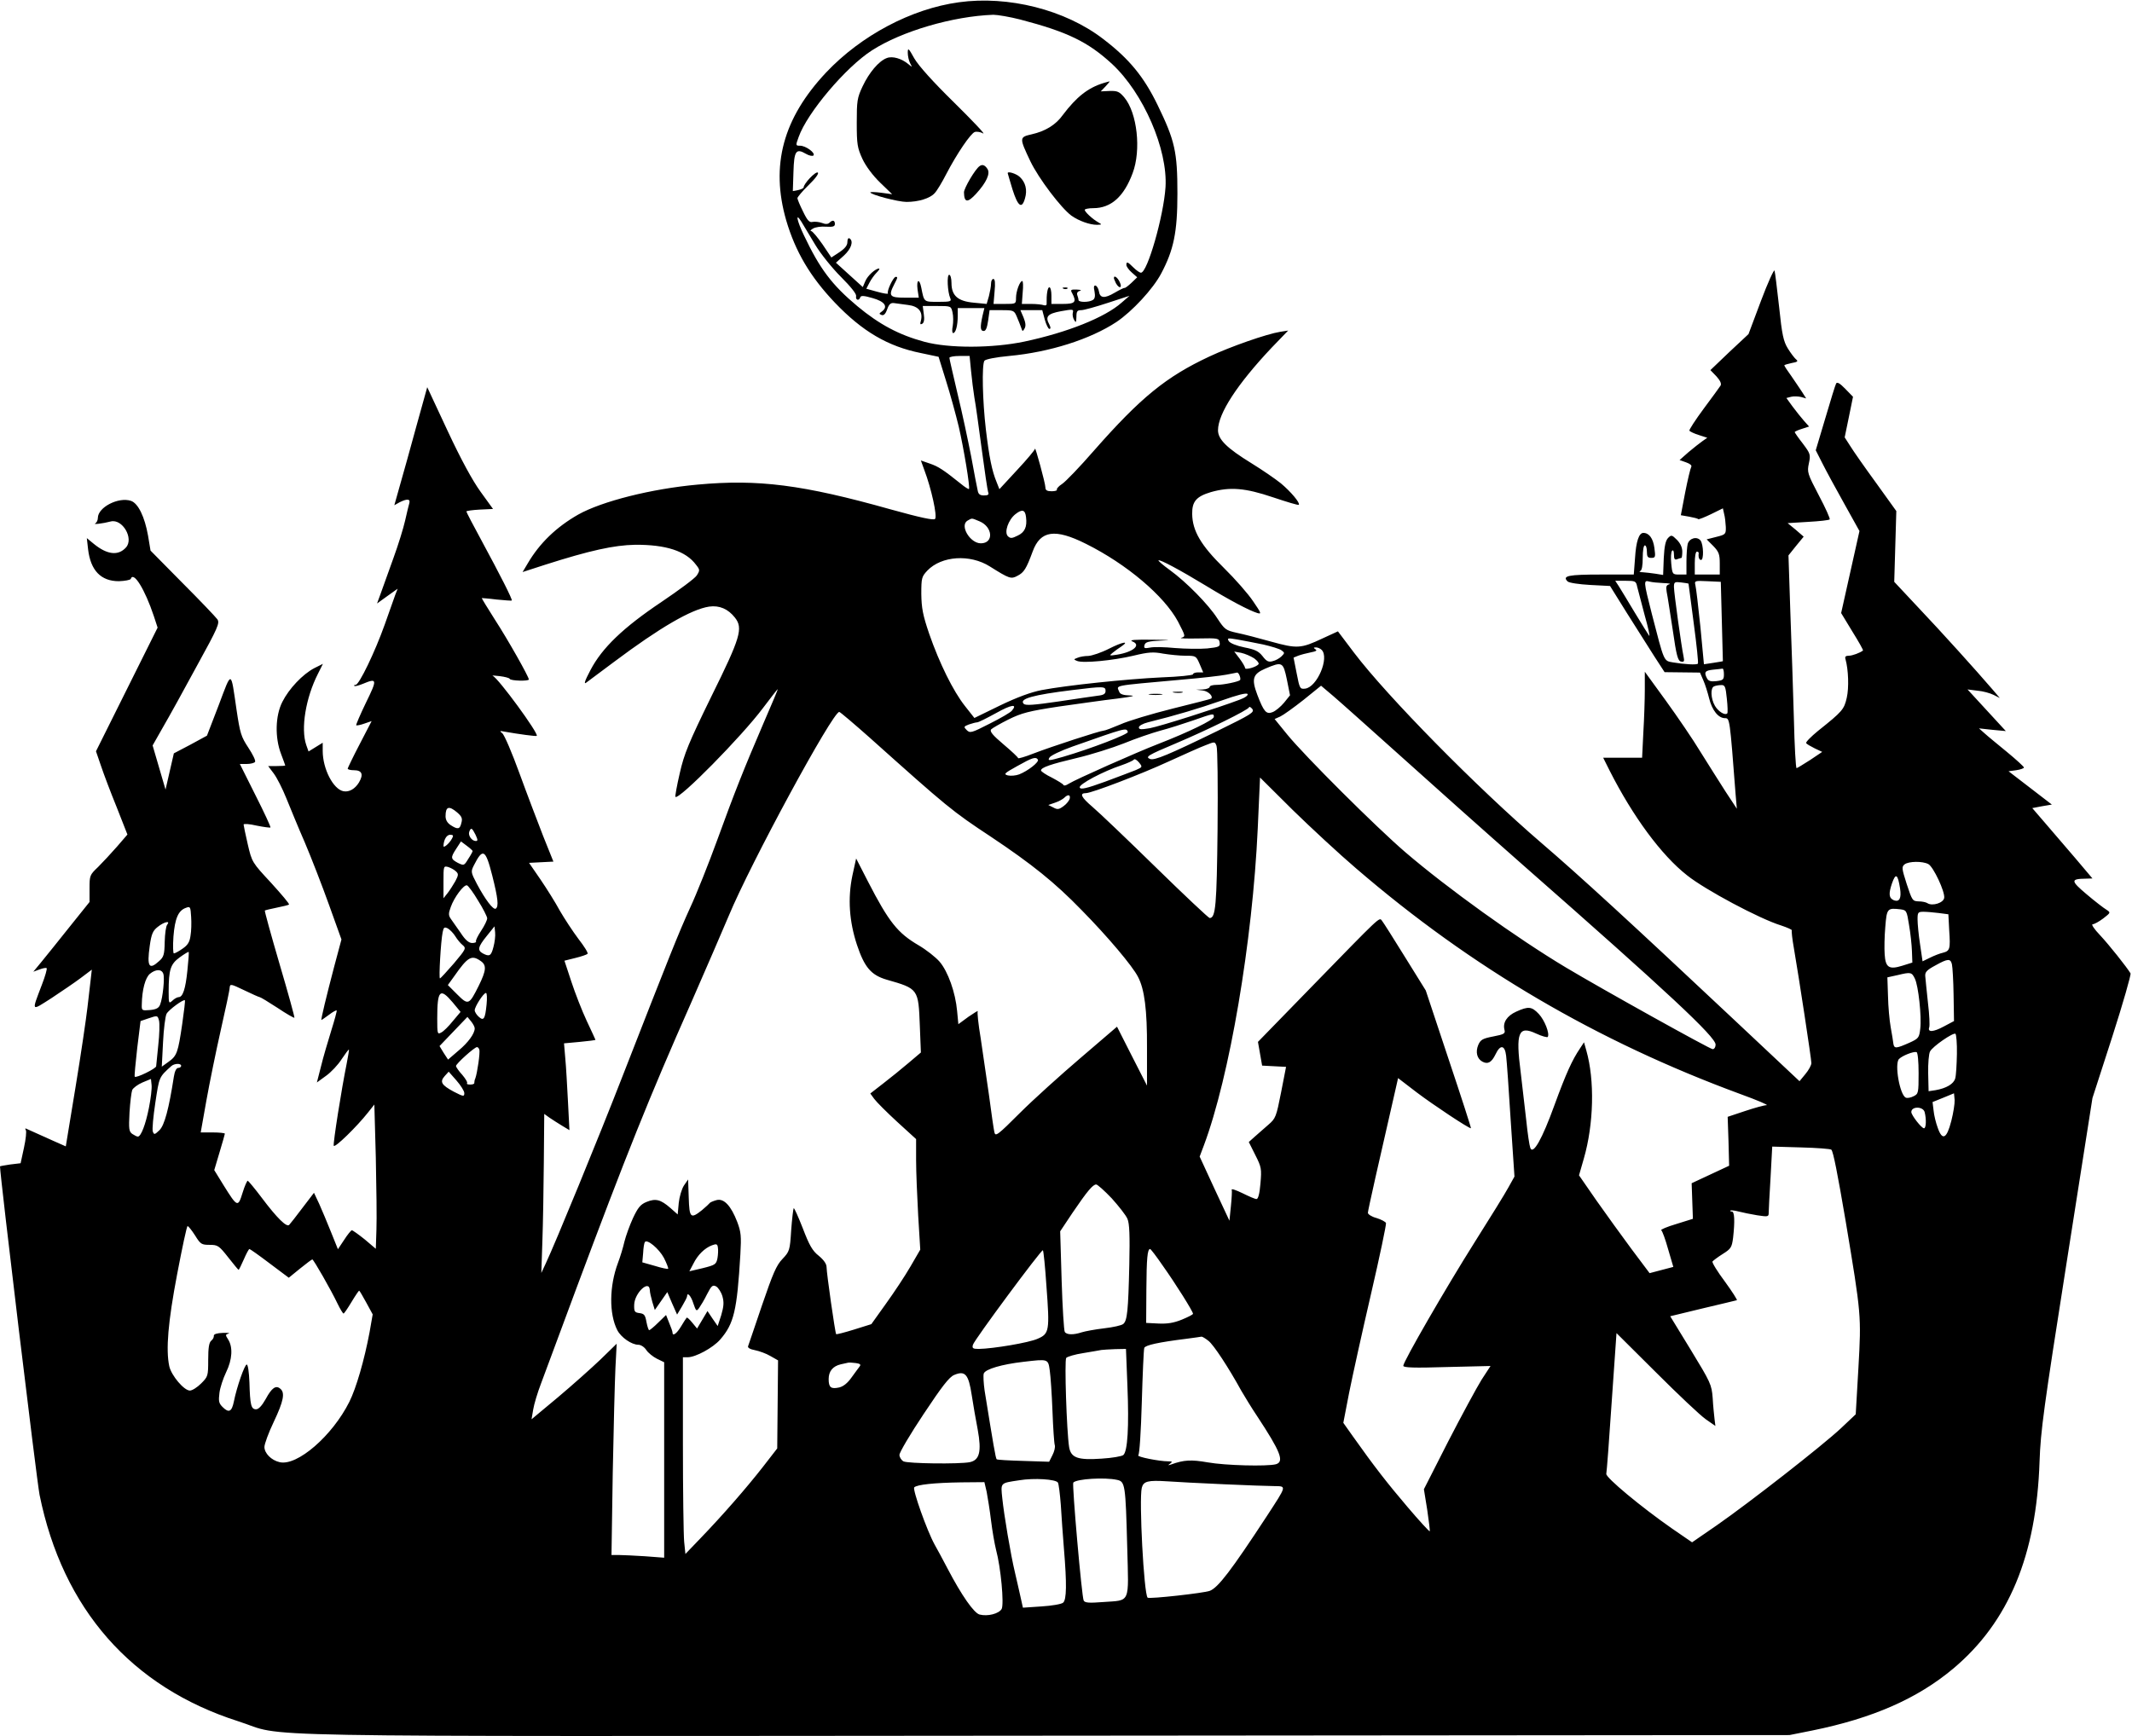 <?xml version="1.0" standalone="no"?>
<!DOCTYPE svg PUBLIC "-//W3C//DTD SVG 20010904//EN"
 "http://www.w3.org/TR/2001/REC-SVG-20010904/DTD/svg10.dtd">
<svg version="1.0" xmlns="http://www.w3.org/2000/svg"
 width="1024pt" height="834pt" viewBox="0 0 1024 834"
 preserveAspectRatio="xMidYMid meet">
<g transform="translate(0,834) scale(0.1,-0.1)"
fill="#000000" stroke="none">
<path d="M4605 8329 c-227 -31 -469 -159 -637 -337 -207 -220 -268 -446 -192
-710 44 -150 115 -271 234 -396 132 -138 254 -210 413 -242 l85 -18 36 -116
c20 -63 47 -162 61 -220 24 -104 55 -291 49 -299 -2 -2 -20 9 -39 25 -85 68
-108 83 -149 97 l-43 15 17 -47 c33 -87 63 -222 51 -234 -7 -7 -69 6 -213 46
-423 119 -637 146 -928 119 -221 -20 -459 -80 -573 -144 -105 -60 -185 -137
-242 -234 l-25 -42 108 35 c216 69 331 94 432 96 149 1 244 -30 293 -96 19
-24 19 -27 4 -51 -9 -14 -86 -71 -169 -127 -185 -124 -286 -221 -342 -328 -28
-53 -33 -70 -20 -60 11 8 71 53 134 100 219 164 370 252 456 265 49 7 91 -11
124 -53 40 -51 27 -95 -114 -380 -108 -221 -130 -274 -151 -367 -14 -60 -23
-111 -21 -114 17 -16 319 291 420 426 38 50 70 92 72 92 1 0 -29 -73 -68 -162
-97 -226 -139 -332 -223 -563 -40 -110 -98 -256 -130 -325 -57 -125 -97 -226
-325 -810 -115 -296 -322 -800 -369 -900 l-21 -45 5 150 c3 83 6 254 7 382 l2
232 25 -18 c14 -10 42 -27 61 -39 l35 -21 -7 137 c-4 75 -9 169 -13 209 l-6
71 76 7 c41 4 75 8 75 10 0 1 -19 42 -42 91 -23 49 -56 134 -74 189 l-33 100
52 13 c29 7 55 16 59 20 4 4 -16 36 -44 72 -27 36 -67 97 -89 135 -21 39 -63
106 -93 150 l-55 80 58 3 59 3 -49 122 c-26 67 -78 203 -114 302 -36 99 -73
186 -83 193 -14 11 -12 12 13 7 68 -12 150 -23 153 -20 11 10 -186 279 -211
288 -6 3 8 2 33 -1 25 -3 47 -9 48 -13 4 -10 92 -12 92 -3 0 13 -101 192 -164
289 -35 55 -63 101 -62 102 0 0 33 -2 71 -7 39 -4 71 -6 73 -5 5 4 -57 125
-144 286 -41 75 -74 139 -74 142 0 3 29 7 64 9 l64 3 -60 83 c-39 54 -93 153
-158 292 l-98 210 -52 -187 c-28 -104 -64 -231 -79 -284 l-27 -96 25 14 c36
18 53 17 47 -4 -3 -10 -12 -47 -20 -83 -8 -36 -33 -117 -56 -180 -23 -63 -50
-138 -60 -167 l-19 -52 50 36 49 35 -11 -28 c-6 -16 -29 -81 -51 -144 -47
-132 -123 -290 -140 -290 -6 0 -9 -2 -6 -5 3 -3 21 2 41 10 69 29 70 22 15
-90 -28 -58 -49 -107 -47 -109 2 -2 20 1 39 8 l35 12 -57 -110 c-32 -61 -57
-114 -58 -118 0 -5 14 -8 30 -8 39 0 47 -20 24 -59 -19 -31 -47 -47 -74 -42
-49 9 -100 107 -100 194 l0 39 -34 -21 -34 -21 -11 31 c-27 78 -3 226 56 342
l24 48 -42 -21 c-55 -29 -121 -98 -153 -162 -34 -67 -36 -172 -6 -250 11 -29
20 -54 20 -55 0 -2 -19 -3 -41 -3 l-41 0 27 -36 c15 -20 42 -73 60 -118 18
-44 57 -140 89 -213 31 -73 83 -207 116 -299 l60 -167 -35 -131 c-37 -141 -65
-256 -61 -256 1 0 17 11 36 25 18 14 35 23 37 21 2 -2 -10 -46 -26 -97 -16
-52 -39 -129 -49 -171 l-20 -78 44 32 c24 17 58 53 75 80 18 27 33 47 35 46 1
-2 -4 -32 -11 -68 -24 -118 -66 -382 -62 -394 5 -12 112 93 164 159 l31 39 7
-254 c3 -140 5 -296 3 -347 l-3 -92 -53 45 c-30 24 -58 44 -62 44 -4 0 -21
-21 -37 -46 l-30 -45 -33 82 c-18 45 -44 107 -57 136 l-25 53 -55 -72 c-30
-40 -59 -77 -64 -82 -12 -13 -58 32 -131 129 -33 44 -64 81 -68 83 -3 1 -15
-25 -25 -58 -22 -71 -25 -70 -91 36 l-45 73 25 84 c14 47 26 88 26 91 0 3 -26
6 -58 6 l-58 0 27 152 c15 84 46 236 69 338 23 102 43 194 43 205 2 20 5 19
70 -12 37 -18 71 -33 74 -33 4 0 42 -23 85 -51 43 -29 80 -50 82 -48 2 2 -30
118 -71 257 -41 140 -73 256 -71 258 3 2 29 8 58 14 29 6 56 12 58 15 3 3 -36
49 -86 104 -91 98 -92 99 -112 185 -11 48 -20 91 -20 95 0 5 28 3 62 -5 35 -7
65 -11 67 -9 2 3 -30 72 -72 155 l-75 150 33 0 c19 0 37 5 40 10 4 6 -11 36
-32 68 -35 53 -40 69 -57 183 -28 192 -22 190 -85 23 l-57 -148 -79 -43 -80
-42 -20 -87 -20 -87 -31 106 -31 106 50 88 c28 48 101 180 162 293 103 187
111 207 99 225 -8 11 -83 90 -168 175 l-153 155 -12 72 c-16 90 -47 155 -82
167 -60 20 -159 -31 -159 -82 0 -11 -6 -23 -12 -26 -14 -7 36 -1 74 9 56 14
112 -82 73 -125 -37 -41 -90 -35 -154 17 l-34 28 6 -53 c12 -103 62 -154 148
-154 29 1 55 6 57 11 13 39 68 -50 111 -179 l18 -55 -148 -297 -148 -297 24
-70 c13 -39 47 -129 76 -200 l51 -130 -50 -58 c-28 -32 -69 -76 -91 -98 -40
-38 -41 -41 -41 -103 l0 -65 -97 -121 c-53 -67 -114 -142 -135 -168 l-38 -46
30 11 c16 6 32 9 34 6 3 -3 -7 -39 -23 -80 -50 -132 -53 -127 46 -64 48 32
112 75 141 97 l53 40 -5 -44 c-3 -23 -10 -86 -16 -138 -6 -52 -31 -224 -57
-381 l-47 -286 -61 27 c-54 24 -104 47 -129 58 -5 3 -6 -1 -2 -7 4 -6 0 -44
-9 -85 l-16 -74 -50 -6 c-27 -4 -49 -8 -49 -9 1 -53 176 -1507 190 -1578 111
-548 441 -924 955 -1088 244 -78 -137 -72 3865 -69 l3585 3 110 22 c290 59
504 153 676 297 267 224 400 544 415 996 5 146 20 256 130 955 l124 790 95
294 c52 162 91 299 88 305 -18 30 -103 137 -147 184 -27 28 -43 52 -35 52 8 0
31 13 51 28 36 28 36 28 15 42 -12 7 -55 40 -95 74 -77 65 -78 74 -4 75 l32 1
-82 97 c-46 53 -111 129 -145 169 l-62 72 47 9 47 8 -104 80 -104 80 37 5 c20
3 37 9 37 13 0 4 -37 38 -82 75 -45 37 -94 77 -108 90 l-26 23 65 -7 64 -6
-92 100 -92 100 48 -6 c26 -2 61 -12 77 -20 l30 -15 -35 41 c-79 92 -244 275
-355 392 l-117 125 5 170 5 170 -97 135 c-54 74 -110 154 -124 177 l-27 42 20
97 20 98 -37 38 c-26 27 -39 34 -44 26 -4 -7 -27 -82 -52 -167 l-46 -154 31
-61 c17 -34 64 -121 105 -194 l74 -133 -44 -197 -44 -197 54 -89 c30 -48 53
-89 51 -91 -14 -11 -51 -25 -68 -25 -16 0 -20 -5 -16 -17 14 -50 17 -137 6
-185 -13 -56 -20 -65 -138 -159 -34 -28 -60 -54 -57 -59 2 -4 21 -15 41 -25
l36 -17 -58 -39 c-33 -21 -62 -39 -65 -39 -4 0 -10 107 -13 238 -4 130 -11
360 -17 511 l-9 273 36 45 37 45 -38 33 -39 32 98 6 c54 3 101 8 104 12 3 3
-20 55 -52 115 -55 105 -57 112 -48 154 9 42 7 47 -29 95 -22 28 -39 53 -39
55 0 3 16 10 35 16 l34 11 -25 28 c-14 16 -38 46 -55 69 l-29 40 23 6 c12 3
34 2 47 -1 l25 -7 -19 30 c-10 16 -34 50 -52 77 -19 26 -34 49 -34 52 0 2 16
7 35 11 29 5 33 9 21 18 -7 6 -25 29 -39 52 -21 34 -28 65 -42 200 -10 87 -19
166 -22 174 -2 8 -32 -57 -65 -145 l-60 -160 -92 -86 -91 -87 29 -30 c18 -20
25 -35 20 -44 -4 -7 -41 -57 -81 -111 -40 -54 -71 -102 -69 -106 3 -4 23 -14
46 -21 l40 -13 -23 -16 c-13 -9 -43 -33 -67 -53 l-43 -38 31 -11 c20 -7 29
-15 25 -22 -4 -7 -17 -61 -29 -122 l-21 -110 40 -7 c22 -4 42 -9 44 -12 2 -2
30 9 61 24 l57 28 6 -27 c4 -14 7 -42 8 -62 1 -35 -1 -37 -45 -48 l-47 -12 32
-32 c27 -28 31 -40 31 -85 l0 -52 -60 0 -60 0 0 55 c0 30 4 55 10 55 5 0 9 -3
9 -7 -3 -19 2 -33 11 -33 14 0 12 73 -2 93 -17 22 -54 12 -62 -16 -3 -12 -6
-50 -6 -84 l0 -63 -34 0 c-33 0 -34 1 -39 53 -3 28 -1 56 4 61 5 6 9 -1 9 -18
0 -22 4 -27 16 -22 9 3 18 6 20 6 2 0 4 14 4 30 0 20 -9 40 -26 57 -24 24 -27
24 -42 9 -12 -12 -18 -39 -21 -97 l-3 -81 -37 6 c-20 3 -47 6 -61 7 -14 0 -19
3 -12 6 8 3 12 26 12 64 0 33 4 59 10 59 6 0 10 -13 10 -30 0 -24 4 -30 21
-30 20 0 21 4 15 48 -6 45 -25 72 -53 72 -21 0 -35 -40 -40 -121 l-6 -79 -158
0 c-156 0 -187 -6 -160 -33 7 -7 55 -14 108 -17 l96 -5 81 -130 c45 -71 104
-165 131 -207 l50 -77 85 -1 85 -1 16 -37 c9 -20 21 -59 28 -87 14 -57 44 -95
76 -95 23 0 23 0 51 -365 l6 -70 -54 82 c-29 45 -83 131 -120 190 -36 60 -112
171 -167 247 l-101 139 0 -85 c0 -47 -3 -140 -7 -206 l-6 -122 -94 0 -93 0 31
-62 c111 -219 248 -406 372 -503 86 -69 348 -209 452 -241 30 -10 52 -20 51
-23 -2 -3 2 -42 10 -86 23 -133 84 -532 84 -552 0 -10 -13 -34 -29 -53 l-28
-34 -314 295 c-497 467 -741 691 -924 848 -311 267 -742 705 -902 916 l-77
102 -74 -34 c-104 -49 -122 -50 -248 -15 -60 17 -134 36 -164 42 -53 12 -58
16 -93 69 -43 67 -149 175 -229 233 -32 23 -56 44 -54 46 6 6 103 -46 225
-120 118 -72 209 -120 250 -133 21 -6 19 -1 -20 56 -23 35 -87 108 -141 161
-110 108 -151 178 -152 259 -1 60 20 84 90 105 92 26 165 20 298 -25 66 -22
121 -39 124 -36 8 8 -38 63 -86 103 -26 21 -90 65 -142 97 -117 72 -160 114
-160 158 0 80 93 222 257 396 l80 83 -38 -6 c-64 -10 -239 -71 -341 -119 -207
-97 -329 -196 -554 -452 -67 -77 -136 -149 -153 -160 -16 -10 -27 -23 -25 -27
3 -4 -8 -8 -25 -8 -22 0 -30 5 -30 18 0 20 -50 202 -50 186 -1 -6 -39 -52 -86
-102 l-85 -92 -13 33 c-23 55 -36 121 -52 254 -16 137 -20 310 -7 330 5 7 54
17 119 23 194 18 389 80 515 163 76 51 176 159 215 233 60 113 78 198 78 384
0 201 -12 254 -95 425 -66 136 -136 222 -262 318 -182 140 -455 209 -693 176z
m296 -83 c226 -59 325 -107 441 -214 150 -140 267 -409 256 -591 -9 -139 -87
-411 -118 -411 -6 0 -22 11 -36 25 -28 28 -34 30 -34 12 0 -7 12 -24 26 -36
l26 -23 -28 -27 c-16 -15 -31 -26 -33 -24 -2 1 -23 -9 -47 -23 -49 -29 -71
-27 -76 7 -2 12 -9 24 -15 27 -9 2 -11 -5 -6 -28 4 -22 2 -35 -8 -41 -18 -12
-69 -12 -69 0 0 5 -3 16 -6 24 -3 10 2 17 13 20 10 3 3 5 -15 6 -29 1 -32 -1
-22 -18 22 -42 14 -51 -45 -51 l-55 0 0 40 c0 22 -4 40 -10 40 -9 0 -14 -36
-13 -78 1 -8 -5 -11 -14 -8 -8 3 -35 6 -60 6 l-45 0 4 55 c3 30 2 55 -2 55
-12 0 -30 -50 -30 -80 0 -30 -1 -30 -54 -30 l-54 0 5 60 c4 41 2 60 -6 60 -6
0 -11 -10 -11 -22 0 -13 -5 -40 -10 -60 l-11 -38 -62 6 c-77 7 -107 34 -107
95 0 22 -5 39 -11 39 -12 0 -8 -82 5 -112 7 -16 1 -18 -57 -18 -71 0 -68 -2
-82 68 -9 46 -24 40 -18 -8 l6 -40 -67 0 c-73 0 -80 8 -51 64 17 33 18 36 7
36 -11 0 -44 -69 -37 -79 2 -5 -20 -1 -50 7 l-54 15 15 29 c8 16 24 38 35 49
10 10 16 19 11 19 -17 0 -55 -34 -66 -61 l-12 -28 -64 58 -65 59 38 34 c36 33
48 70 27 83 -6 3 -10 -4 -10 -18 0 -16 -12 -31 -39 -49 l-38 -25 -43 64 c-24
34 -48 63 -54 63 -6 0 -2 6 9 12 11 7 39 11 62 9 34 -2 43 1 43 13 0 18 -11
21 -26 6 -7 -7 -19 -8 -36 -1 -14 5 -34 7 -45 5 -15 -4 -25 6 -46 50 -15 30
-27 59 -27 64 0 5 24 34 54 63 34 33 50 56 44 60 -11 7 -68 -54 -68 -71 0 -4
-12 -10 -26 -13 l-26 -5 3 92 c3 101 12 115 60 87 15 -9 31 -12 36 -8 11 12
-37 47 -64 47 -22 0 -22 1 -7 42 41 116 226 335 352 416 143 92 388 164 583
171 20 0 79 -10 130 -23z m-986 -1081 c27 -45 82 -113 124 -155 47 -47 75 -82
73 -92 -4 -20 14 -25 20 -6 3 9 18 8 59 -4 58 -16 76 -41 45 -64 -14 -10 -15
-12 -2 -17 10 -4 19 4 27 27 9 25 17 32 33 30 12 -2 42 -6 67 -9 51 -6 73 -33
62 -76 -5 -16 -3 -20 7 -14 8 5 11 21 7 46 l-5 39 68 0 c68 0 68 0 75 -31 4
-17 4 -46 1 -65 -4 -19 -3 -34 2 -34 12 0 22 35 22 83 l0 37 64 0 64 0 -9 -37
c-12 -55 -11 -73 6 -73 10 0 16 16 21 50 l7 50 58 0 c57 0 60 -1 73 -32 8 -18
17 -42 21 -53 6 -18 7 -19 16 -3 7 12 5 28 -5 53 l-15 35 52 0 53 0 12 -45 c7
-25 17 -45 22 -45 7 0 7 7 0 21 -21 38 -9 52 56 64 56 10 61 10 57 -6 -3 -10
0 -26 6 -36 9 -15 10 -13 11 15 0 27 4 32 23 32 13 0 70 16 128 35 l104 34
-38 -33 c-80 -71 -260 -143 -467 -187 -153 -32 -362 -33 -480 -1 -122 33 -216
83 -322 171 -123 103 -180 179 -257 341 -34 71 -42 113 -12 65 10 -16 40 -66
66 -110z m749 -607 c4 -40 11 -98 16 -128 6 -30 21 -141 35 -246 14 -106 28
-199 31 -208 5 -12 0 -16 -20 -16 -19 0 -27 6 -30 23 -3 12 -17 85 -31 162
-15 77 -44 214 -66 304 -21 90 -39 167 -39 172 0 5 22 9 49 9 l48 0 7 -72z
m264 -702 c6 -47 -6 -73 -40 -89 -28 -14 -35 -14 -47 -3 -19 19 2 79 36 106
33 26 47 21 51 -14z m-224 -20 c65 -27 70 -106 7 -106 -52 0 -103 86 -64 109
23 13 18 13 57 -3z m511 -108 c197 -98 377 -251 443 -374 37 -72 37 -71 15
-78 -10 -3 27 -4 82 -3 96 2 100 1 103 -20 3 -19 -3 -22 -60 -28 -35 -3 -104
-2 -154 2 -50 5 -104 6 -121 2 -26 -5 -30 -3 -26 12 4 15 18 19 82 22 53 2 40
3 -44 4 -83 1 -113 -1 -97 -8 45 -17 6 -51 -73 -64 -38 -6 -39 -5 -20 10 11 9
29 22 40 29 43 29 7 23 -58 -10 -37 -19 -82 -34 -100 -35 -18 0 -41 -4 -52 -9
-19 -7 -19 -8 -2 -15 29 -12 172 2 270 25 74 18 97 19 144 10 31 -5 79 -10
107 -10 50 0 51 -1 68 -40 l17 -40 -25 0 c-13 0 -24 -4 -24 -9 0 -5 -69 -12
-152 -15 -168 -8 -454 -38 -575 -61 -51 -10 -117 -34 -200 -74 l-123 -60 -45
57 c-57 72 -123 206 -172 347 -31 91 -37 124 -38 192 0 77 2 83 29 112 68 71
205 80 300 20 94 -59 102 -62 133 -45 31 16 42 33 73 117 37 101 107 111 255
37z m2648 -205 c4 -16 20 -77 36 -137 17 -60 27 -105 22 -100 -4 5 -35 55 -69
111 -33 55 -68 113 -77 127 l-17 26 50 0 c46 0 50 -2 55 -27z m127 16 c25 -1
37 -3 27 -6 -14 -4 -16 -11 -12 -36 4 -18 16 -99 29 -182 18 -126 25 -150 40
-153 15 -3 17 1 12 25 -10 46 -46 306 -46 333 0 24 3 26 35 22 19 -2 35 -5 35
-6 0 0 11 -86 25 -190 14 -104 23 -192 20 -194 -6 -7 -67 -3 -120 6 -45 8 -41
0 -101 232 -41 161 -41 164 -11 156 12 -3 42 -6 67 -7z m280 -184 c3 -104 5
-191 5 -191 0 -1 -20 -4 -45 -8 l-46 -7 -17 180 c-10 98 -21 189 -24 200 -5
21 -3 22 58 19 l64 -3 5 -190z m-2203 -111 c39 -9 79 -21 88 -28 16 -12 16
-13 0 -29 -9 -9 -28 -20 -42 -23 -20 -6 -30 -1 -49 24 -19 24 -36 32 -87 42
-39 8 -68 20 -75 30 -9 15 -6 16 41 8 29 -5 84 -16 124 -24z m281 -26 c38 -38
-22 -179 -79 -186 -25 -3 -27 0 -41 73 l-15 76 22 9 c13 5 40 12 60 16 26 5
33 9 23 15 -10 7 -10 9 3 9 8 0 20 -5 27 -12z m-325 -40 c15 -11 25 -23 22
-28 -8 -14 -65 -30 -65 -19 0 6 -12 26 -26 45 l-26 34 33 -6 c19 -4 46 -16 62
-26z m158 -103 l15 -75 -29 -36 c-16 -19 -41 -40 -55 -45 -30 -12 -42 2 -73
83 -29 77 -22 100 38 126 82 35 86 33 104 -53z m2099 26 c0 -26 -4 -29 -36
-33 -26 -3 -38 0 -45 13 -16 30 -10 38 29 42 20 2 40 4 45 5 4 1 7 -11 7 -27z
m-2326 -7 c4 -9 4 -19 2 -21 -8 -8 -80 -23 -113 -23 -18 0 -33 -4 -33 -10 0
-5 -15 -11 -32 -12 l-33 -1 32 -4 c26 -3 52 -28 40 -39 -1 -2 -85 -23 -185
-48 -100 -25 -214 -59 -251 -76 -38 -16 -74 -30 -81 -30 -15 0 -249 -76 -337
-110 -40 -16 -73 -25 -73 -22 0 4 -32 34 -70 66 -52 44 -67 62 -60 72 6 6 44
28 84 48 63 31 97 40 242 62 93 13 218 31 279 38 70 9 93 14 64 15 -33 1 -49
6 -53 17 -13 34 -43 28 299 59 94 8 190 19 215 24 25 5 48 9 51 10 4 1 10 -6
13 -15z m771 -384 c143 -129 411 -368 595 -530 690 -606 920 -821 920 -858 0
-12 -6 -22 -14 -22 -13 0 -534 290 -706 393 -237 142 -567 379 -770 553 -141
121 -483 462 -567 565 l-61 75 27 12 c15 7 65 43 112 80 l84 68 59 -50 c33
-28 177 -157 321 -286z m1569 274 c4 -37 5 -69 2 -71 -11 -11 -43 9 -59 36
-20 34 -23 87 -4 94 6 3 22 6 33 6 19 1 22 -6 28 -65z m-2984 37 c0 -14 -9
-20 -37 -23 -21 -3 -107 -15 -191 -28 -117 -17 -156 -20 -165 -11 -24 24 45
43 233 66 152 19 160 18 160 -4z m642 -43 c-103 -39 -380 -127 -429 -136 -42
-7 -53 -7 -53 4 0 7 19 18 43 24 137 34 246 67 352 104 79 28 122 39 127 32 4
-6 -12 -18 -40 -28z m-1092 -52 c-6 -8 -54 -36 -106 -62 -88 -45 -95 -47 -111
-31 -15 15 -15 17 11 27 15 5 33 10 39 10 7 0 48 21 92 45 73 41 104 45 75 11z
m988 -97 c-236 -115 -303 -143 -324 -135 -25 10 -12 18 126 76 151 64 344 159
349 172 1 5 9 1 16 -8 11 -16 -6 -26 -167 -105z m-1667 -36 c370 -331 391
-349 579 -473 196 -131 306 -219 435 -352 124 -126 245 -269 271 -321 31 -59
44 -158 43 -342 l0 -180 -72 141 -72 142 -175 -150 c-96 -82 -228 -201 -292
-265 -107 -107 -117 -114 -122 -92 -3 13 -15 94 -26 179 -12 85 -30 208 -40
274 -11 65 -17 123 -14 128 3 5 -16 -7 -44 -26 l-49 -36 -6 63 c-8 90 -44 190
-84 237 -19 22 -65 58 -101 79 -101 59 -143 112 -243 306 l-57 111 -18 -82
c-23 -110 -15 -221 22 -333 36 -108 68 -145 142 -167 154 -44 153 -44 160
-224 l5 -126 -59 -50 c-33 -28 -87 -72 -121 -98 l-63 -49 19 -26 c11 -15 60
-64 110 -110 l91 -83 0 -101 c0 -56 5 -176 10 -266 l10 -164 -47 -81 c-26 -45
-79 -125 -118 -179 l-70 -98 -83 -26 c-45 -14 -84 -24 -86 -22 -5 6 -46 293
-46 322 0 15 -13 34 -37 54 -31 24 -46 51 -77 132 -22 56 -41 99 -44 97 -2 -3
-8 -51 -12 -106 -6 -97 -8 -102 -42 -138 -29 -30 -46 -70 -98 -222 -34 -102
-65 -190 -67 -197 -3 -7 10 -15 33 -19 20 -4 54 -16 74 -28 l37 -21 -2 -212
-2 -211 -69 -89 c-78 -100 -194 -233 -300 -343 l-72 -75 -6 59 c-3 32 -6 245
-6 472 l0 414 23 0 c38 0 121 45 156 85 66 76 81 138 97 410 5 87 3 107 -15
155 -30 78 -64 114 -99 105 -15 -4 -29 -10 -32 -13 -3 -4 -20 -20 -38 -35 -55
-44 -61 -38 -64 60 l-3 87 -20 -29 c-11 -17 -22 -55 -25 -84 l-5 -55 -35 31
c-47 41 -71 47 -115 29 -29 -12 -41 -27 -65 -78 -16 -35 -34 -85 -41 -113 -6
-27 -20 -73 -31 -102 -42 -112 -43 -245 -3 -323 18 -35 69 -70 101 -70 12 0
29 -11 38 -25 9 -14 33 -33 51 -42 l35 -17 0 -469 0 -470 -92 7 c-50 3 -107 6
-126 6 l-35 0 6 393 c4 215 10 444 13 507 l6 115 -78 -76 c-44 -42 -136 -124
-205 -182 l-126 -105 8 47 c4 25 21 82 38 126 16 44 93 249 169 455 239 640
350 918 552 1374 70 160 151 347 180 416 105 253 499 980 531 980 4 0 71 -57
150 -127z m1649 103 c0 -14 -121 -73 -265 -129 -106 -41 -401 -172 -432 -192
-12 -8 -23 -11 -25 -6 -2 5 -27 20 -55 35 -29 14 -53 30 -53 35 0 14 46 30
173 60 68 16 169 48 225 70 56 23 135 50 175 61 39 10 110 33 157 49 100 35
100 35 100 17z m-413 -72 c4 -11 -179 -81 -309 -119 -70 -20 -77 -21 -68 -5 5
10 53 33 112 54 258 91 258 91 265 70z m431 -464 c-4 -369 -9 -430 -38 -430
-5 0 -121 109 -258 243 -136 133 -273 264 -305 291 -54 46 -64 66 -31 66 27 0
265 91 397 152 73 33 152 69 177 78 45 18 45 18 53 -3 5 -12 7 -191 5 -397z
m-863 331 c7 -12 -49 -55 -90 -71 -16 -6 -40 -8 -54 -5 -22 6 -18 10 45 45 73
41 89 46 99 31z m471 -50 c-17 -7 -84 -32 -148 -56 -91 -33 -118 -39 -122 -28
-6 15 113 78 201 107 29 10 55 22 59 27 3 5 14 -1 24 -13 18 -22 18 -23 -14
-37z m1059 -474 c553 -476 1155 -829 1845 -1083 80 -29 136 -53 125 -53 -11 0
-58 -13 -103 -28 l-84 -28 4 -117 3 -118 -90 -42 -90 -42 3 -86 3 -85 -80 -25
c-44 -13 -77 -27 -72 -30 5 -3 20 -44 33 -91 l25 -85 -57 -15 -57 -15 -87 116
c-47 63 -123 169 -169 234 l-83 120 23 80 c48 166 53 377 12 520 l-11 39 -19
-29 c-38 -56 -67 -120 -123 -273 -59 -163 -103 -241 -116 -205 -4 10 -13 69
-19 129 -7 61 -19 165 -27 233 -25 192 -11 227 74 187 28 -13 54 -20 56 -16
10 16 -15 80 -43 110 -34 36 -50 38 -109 11 -44 -20 -65 -52 -56 -87 5 -18 -2
-22 -54 -32 -52 -10 -61 -16 -72 -41 -14 -34 -6 -66 20 -80 26 -14 44 -4 63
35 23 49 45 45 51 -7 3 -24 13 -164 22 -312 l18 -268 -29 -52 c-15 -28 -88
-146 -162 -263 -140 -222 -343 -574 -343 -594 0 -9 52 -11 209 -6 l210 5 -43
-66 c-23 -37 -95 -170 -160 -296 l-117 -230 16 -99 c8 -55 14 -102 12 -103 -2
-2 -50 50 -106 116 -98 115 -161 196 -263 340 l-46 65 28 145 c16 80 63 293
105 474 42 181 74 334 72 341 -3 6 -23 17 -46 24 -23 6 -41 18 -41 25 0 11 53
246 133 594 l12 53 90 -69 c78 -59 248 -172 260 -172 2 0 -46 149 -107 331
l-110 331 -100 161 c-55 89 -105 168 -111 175 -13 16 -3 25 -337 -318 l-258
-265 10 -57 10 -57 57 -3 58 -3 -24 -123 c-23 -117 -26 -125 -61 -155 -20 -18
-49 -43 -65 -57 l-29 -26 31 -62 c30 -59 31 -67 25 -137 -4 -49 -11 -75 -19
-75 -7 0 -37 13 -67 28 -31 15 -54 23 -52 17 2 -5 0 -41 -4 -80 l-7 -69 -72
154 -71 154 20 53 c124 331 234 980 259 1523 l11 245 157 -156 c87 -85 224
-212 306 -282z m-1377 337 c-2 -9 -15 -26 -29 -36 -23 -17 -30 -18 -50 -7
l-24 12 32 11 c18 6 38 17 45 24 17 17 30 15 26 -4z m-2942 -67 c22 -19 26
-29 20 -50 -7 -31 -17 -33 -51 -11 -17 11 -25 26 -25 43 0 47 16 52 56 18z
m88 -107 c11 -24 12 -30 1 -30 -19 0 -38 27 -31 45 8 21 13 19 30 -15z m-113
-18 c-12 -23 -41 -48 -41 -36 1 30 15 54 32 54 15 0 17 -4 9 -18z m99 -60 c0
-3 -9 -20 -21 -38 -20 -33 -21 -33 -50 -19 -35 19 -36 25 -7 69 l22 34 28 -21
c15 -11 28 -23 28 -25z m94 -117 c28 -111 32 -150 17 -160 -12 -7 -50 43 -90
118 -30 57 -30 60 -15 90 43 85 56 78 88 -48z m6898 54 c24 -13 80 -132 76
-162 -3 -24 -56 -41 -80 -26 -7 5 -26 9 -43 9 -29 1 -31 4 -57 83 -24 75 -25
83 -10 95 20 15 86 16 114 1z m-7072 -35 c13 -12 12 -18 -3 -47 -10 -17 -26
-43 -37 -57 l-20 -25 0 78 c0 77 0 78 23 72 12 -4 29 -13 37 -21z m6936 -82
c7 -47 -3 -66 -29 -57 -25 10 -27 31 -10 81 18 52 28 46 39 -24z m-6830 -58
c24 -38 43 -76 44 -85 0 -9 -13 -36 -29 -60 -16 -24 -27 -47 -25 -51 3 -4 -5
-8 -18 -8 -16 0 -33 14 -55 48 -18 26 -39 56 -47 67 -12 17 -13 26 -1 58 16
46 63 109 78 104 6 -2 30 -34 53 -73z m-1381 -169 c-4 -30 -13 -45 -38 -62
-18 -13 -37 -23 -42 -23 -4 0 -5 37 -2 81 7 87 23 125 60 138 21 8 22 5 25
-43 2 -28 1 -69 -3 -91z m8254 52 c7 -40 13 -96 14 -126 l2 -55 -48 -15 c-64
-20 -81 -9 -85 55 -2 27 -1 86 3 131 7 89 10 92 71 85 31 -4 32 -6 43 -75z
m143 57 l46 -6 4 -77 c6 -90 4 -99 -31 -108 -14 -3 -42 -14 -62 -24 l-35 -17
-12 82 c-7 45 -12 99 -12 119 0 34 2 37 29 37 15 0 49 -3 73 -6z m-8509 -56
c-6 -7 -11 -44 -12 -83 -1 -61 -5 -73 -27 -92 -48 -44 -59 -27 -45 72 8 58 15
74 38 92 31 25 63 32 46 11z m1384 -56 c9 -15 25 -34 35 -42 18 -15 16 -19
-42 -88 -34 -39 -64 -72 -67 -72 -6 0 4 177 13 222 5 24 8 26 25 18 10 -6 27
-23 36 -38z m183 -51 c-11 -43 -19 -48 -51 -31 -27 15 -24 31 19 84 l37 46 3
-29 c2 -16 -2 -48 -8 -70z m-1470 -113 c-9 -89 -22 -128 -42 -128 -6 0 -20 -7
-30 -17 -17 -15 -18 -14 -18 43 0 107 9 133 53 165 22 16 42 28 43 26 2 -2 -1
-42 -6 -89z m1408 46 c30 -20 28 -45 -9 -120 -46 -92 -50 -94 -103 -41 l-45
45 31 43 c65 93 83 103 126 73z m7067 -16 c3 -13 7 -79 8 -148 l2 -125 -49
-26 c-50 -27 -79 -29 -70 -4 3 8 1 60 -6 117 -6 57 -12 114 -13 128 -2 20 7
30 48 52 61 34 73 34 80 6z m-8591 -45 c8 -19 -2 -116 -15 -149 -6 -16 -18
-23 -48 -26 -40 -3 -41 -3 -40 27 1 70 17 129 39 147 28 23 56 23 64 1z m8413
-24 c17 -34 33 -183 26 -240 -5 -44 -8 -48 -52 -68 -63 -28 -73 -29 -77 -6 -1
11 -7 47 -13 80 -6 33 -12 100 -13 150 l-3 90 50 11 c62 15 67 14 82 -17z
m-7023 -114 l38 -46 -37 -44 c-20 -25 -45 -50 -56 -55 -18 -10 -19 -7 -19 67
0 137 13 150 74 78z m163 -10 c-7 -71 -14 -81 -38 -59 -10 9 -19 23 -19 31 0
17 42 83 54 83 5 0 6 -25 3 -55z m-1462 -95 c-20 -136 -25 -152 -66 -181 l-32
-23 6 117 c3 64 11 126 17 137 10 19 81 71 88 65 2 -2 -4 -53 -13 -115z m-111
16 c3 -14 2 -66 -4 -118 -5 -51 -10 -96 -10 -100 0 -11 -98 -59 -103 -50 -2 4
4 66 12 137 l16 130 35 12 c47 16 47 16 54 -11z m1516 -36 c0 -25 -31 -68 -78
-107 l-50 -43 -21 32 -20 33 67 70 67 70 18 -22 c9 -11 17 -26 17 -33z m7119
-123 c-1 -51 -4 -103 -8 -117 -7 -27 -43 -48 -95 -57 l-33 -5 -2 86 c-1 47 3
95 9 105 12 24 111 92 122 85 4 -3 8 -47 7 -97z m-7097 21 c5 -13 -10 -114
-19 -138 -4 -8 -5 -18 -5 -22 1 -5 -8 -8 -20 -8 -12 0 -18 3 -15 6 4 4 -7 22
-23 41 -17 18 -30 38 -30 42 0 11 89 91 101 91 4 0 9 -5 11 -12z m6913 -114
c0 -94 -1 -99 -24 -110 -13 -7 -30 -10 -37 -7 -29 11 -56 163 -33 186 16 16
69 37 84 33 6 -2 10 -44 10 -102z m-8345 36 c0 -5 -6 -10 -14 -10 -9 0 -17
-16 -21 -42 -24 -155 -45 -233 -69 -257 -23 -22 -26 -23 -32 -7 -4 10 2 72 12
139 19 125 17 122 77 176 15 13 47 14 47 1z m1360 -131 c0 -18 -4 -17 -51 7
-59 32 -68 47 -43 75 l19 21 37 -42 c21 -24 38 -51 38 -61z m-1515 -72 c-16
-80 -38 -137 -53 -137 -5 0 -16 6 -27 13 -16 12 -17 24 -13 103 3 49 9 97 13
108 5 10 26 26 49 36 l41 17 3 -29 c2 -17 -4 -66 -13 -111z m8657 -62 c-22
-86 -43 -96 -65 -33 -9 24 -18 61 -20 83 l-5 41 52 21 51 21 3 -32 c1 -17 -6
-62 -16 -101z m-128 43 c9 -35 7 -78 -3 -78 -12 0 -61 63 -61 78 0 28 56 28
64 0z m-448 -181 c9 -9 29 -110 69 -345 75 -450 75 -451 61 -702 l-13 -224
-72 -68 c-90 -84 -437 -355 -595 -465 l-119 -82 -96 66 c-148 103 -320 246
-316 263 2 8 14 164 26 346 l23 330 191 -190 c105 -105 212 -206 238 -224 l46
-32 -4 32 c-2 18 -7 64 -9 102 -5 65 -10 75 -105 231 l-99 162 157 38 c86 20
159 38 163 39 4 0 -22 41 -57 89 -36 48 -63 92 -60 97 3 4 25 21 49 36 40 25
44 32 50 78 9 80 7 126 -6 126 -6 0 -9 2 -7 5 3 2 21 0 40 -5 19 -5 59 -13 89
-18 52 -8 55 -7 55 12 0 12 4 88 9 170 l8 148 139 -4 c76 -2 142 -7 145 -11z
m-3456 -234 c34 -38 68 -81 75 -98 10 -22 12 -81 9 -220 -5 -223 -10 -269 -29
-285 -8 -7 -49 -16 -92 -21 -43 -5 -91 -14 -107 -19 -39 -13 -73 -13 -82 2 -4
6 -11 118 -15 247 l-7 236 60 90 c70 103 97 135 113 135 6 0 40 -30 75 -67z
m-4403 -178 c26 -42 31 -45 70 -45 39 0 45 -4 89 -60 26 -33 48 -60 50 -60 2
0 13 23 25 50 12 28 24 50 27 50 3 0 47 -31 97 -69 l92 -69 54 44 c30 24 56
44 59 44 6 0 90 -147 121 -212 13 -27 26 -48 29 -48 3 0 20 25 38 55 18 30 35
55 37 55 2 0 17 -26 34 -57 l31 -57 -15 -86 c-25 -133 -64 -268 -97 -334 -82
-164 -251 -310 -335 -290 -40 9 -73 43 -73 73 0 14 20 69 45 121 47 99 55 140
31 159 -21 18 -41 4 -70 -50 -18 -32 -34 -49 -46 -49 -24 0 -29 20 -32 130 -2
48 -7 85 -13 85 -10 0 -48 -108 -62 -179 -10 -48 -24 -55 -54 -25 -18 18 -20
28 -15 68 3 25 18 70 32 99 30 61 33 121 10 157 -14 22 -14 24 2 29 9 2 -3 4
-28 3 -28 -1 -44 -6 -43 -14 1 -6 -4 -17 -12 -23 -11 -9 -15 -34 -15 -92 0
-78 -1 -81 -34 -114 -19 -19 -43 -34 -54 -34 -28 0 -89 72 -99 117 -17 80 -6
212 38 443 24 126 46 230 50 230 4 0 20 -20 36 -45z m2252 -108 c13 -26 22
-49 20 -52 -3 -2 -32 4 -64 14 l-60 17 4 45 c1 24 5 48 8 52 10 17 68 -31 92
-76z m257 -1 c-6 -30 -11 -33 -71 -48 l-64 -15 19 36 c21 43 55 76 90 89 21 8
26 6 28 -11 2 -11 1 -34 -2 -51z m1580 -134 c16 -214 14 -229 -42 -253 -41
-19 -215 -48 -283 -49 -28 0 -33 3 -28 20 6 23 330 460 336 454 3 -3 11 -80
17 -172z m558 99 c62 -87 146 -221 146 -232 0 -4 -24 -16 -53 -28 -39 -16 -70
-21 -113 -19 l-59 3 1 162 c1 148 5 193 18 193 3 0 30 -35 60 -79z m-2114
-149 c8 -29 6 -48 -6 -90 l-17 -52 -25 36 -24 36 -25 -42 -25 -42 -23 28 c-13
16 -25 27 -27 24 -3 -3 -15 -22 -27 -42 -21 -35 -41 -49 -41 -29 0 5 -7 25
-16 46 l-15 38 -38 -37 c-20 -20 -40 -36 -43 -36 -3 0 -9 18 -13 39 -6 34 -11
40 -33 43 -24 3 -27 7 -26 41 2 56 72 122 75 70 0 -10 6 -36 12 -57 l12 -39
30 43 30 43 23 -54 24 -54 24 40 c13 22 24 43 24 48 0 22 19 2 30 -34 13 -38
15 -40 28 -22 7 10 25 39 38 66 21 41 27 46 44 37 10 -6 24 -27 30 -48z m2334
-213 c25 -19 97 -129 158 -240 16 -27 49 -82 76 -122 112 -170 132 -219 90
-231 -43 -11 -243 -6 -327 9 -80 14 -115 12 -176 -10 -16 -5 -17 -5 -5 4 12 9
11 11 -9 11 -43 0 -153 22 -144 29 6 3 13 114 17 254 4 136 9 254 12 262 5 13
67 27 204 44 36 5 68 9 71 10 4 0 18 -8 33 -20z m-389 -218 c8 -195 1 -314
-20 -331 -8 -6 -54 -14 -104 -17 -115 -8 -147 4 -156 55 -12 76 -23 417 -14
429 6 6 42 17 82 23 40 7 79 13 87 15 8 1 38 3 66 4 l52 1 7 -179z m-373 75
c4 -27 10 -115 13 -195 3 -80 8 -154 11 -163 3 -9 -2 -31 -11 -48 l-16 -32
-124 4 c-68 2 -126 5 -128 8 -5 4 -16 70 -58 330 -5 36 -7 73 -4 82 8 21 86
44 190 56 120 14 119 15 127 -42z m-913 20 c-5 -6 -22 -30 -39 -53 -19 -27
-39 -43 -59 -48 -40 -9 -51 0 -51 40 0 38 20 62 58 71 15 3 31 7 36 8 5 1 22
0 37 -2 20 -3 25 -7 18 -16z m538 -137 c7 -46 20 -121 29 -167 19 -105 9 -146
-38 -156 -51 -10 -298 -7 -319 4 -10 6 -19 20 -19 31 0 12 52 100 116 196 89
134 123 178 147 188 52 22 69 4 84 -96z m414 -421 c4 -6 10 -55 14 -107 3 -53
10 -148 15 -211 14 -168 13 -245 -4 -259 -8 -7 -55 -15 -104 -18 l-89 -6 -12
54 c-7 30 -18 81 -26 114 -21 87 -53 279 -61 357 -8 77 -11 73 81 87 72 12
176 5 186 -11z m284 13 c39 -8 41 -22 49 -323 7 -277 18 -254 -117 -264 -65
-5 -86 -4 -92 7 -9 13 -57 561 -50 567 17 18 151 26 210 13z m510 -21 c110 -5
221 -9 247 -9 58 -1 59 4 -38 -145 -171 -261 -233 -342 -273 -358 -28 -11
-292 -40 -299 -33 -18 17 -42 473 -28 528 8 31 29 37 121 31 39 -3 160 -9 270
-14z m-1136 -37 c5 -27 15 -88 21 -138 6 -49 17 -112 24 -140 23 -85 39 -260
27 -284 -13 -23 -67 -37 -106 -27 -27 7 -86 91 -154 221 -23 44 -51 96 -62
115 -37 67 -107 265 -98 275 13 13 94 22 226 24 l111 1 11 -47z"/>
<path d="M4360 8087 c0 -16 5 -38 11 -50 11 -21 11 -21 -7 -6 -33 28 -78 41
-105 30 -38 -14 -85 -70 -116 -136 -26 -55 -28 -70 -28 -175 0 -104 3 -120 27
-173 17 -36 50 -80 85 -114 l58 -56 -52 7 c-29 4 -53 4 -53 2 0 -11 134 -46
174 -46 57 0 113 17 135 42 11 11 36 53 56 92 51 98 117 195 137 202 10 3 28
0 40 -7 13 -6 -50 60 -138 147 -105 103 -172 178 -193 214 -27 49 -31 52 -31
27z"/>
<path d="M5300 7941 c-75 -23 -130 -67 -195 -153 -34 -48 -84 -78 -149 -93
-61 -14 -61 -16 -7 -130 40 -83 147 -224 197 -261 35 -25 88 -44 123 -44 24 1
25 1 6 12 -27 15 -65 50 -65 60 0 4 18 8 41 8 85 0 147 55 189 168 42 111 22
290 -40 364 -24 28 -33 32 -70 31 l-43 -2 23 24 c13 14 22 25 19 24 -2 0 -15
-4 -29 -8z"/>
<path d="M4705 7542 c-21 -14 -75 -106 -75 -126 1 -50 17 -52 59 -6 49 54 68
96 54 118 -12 19 -25 24 -38 14z"/>
<path d="M4840 7508 c0 -2 11 -37 23 -78 26 -82 45 -96 60 -43 12 40 3 77 -25
103 -17 16 -59 29 -58 18z"/>
<path d="M5350 7004 c0 -3 5 -14 10 -25 16 -28 32 -23 18 6 -10 22 -28 35 -28
19z"/>
<path d="M5108 6953 c7 -3 16 -2 19 1 4 3 -2 6 -13 5 -11 0 -14 -3 -6 -6z"/>
<path d="M5638 5013 c12 -2 30 -2 40 0 9 3 -1 5 -23 4 -22 0 -30 -2 -17 -4z"/>
<path d="M5523 5003 c15 -2 39 -2 55 0 15 2 2 4 -28 4 -30 0 -43 -2 -27 -4z"/>
</g>
</svg>
